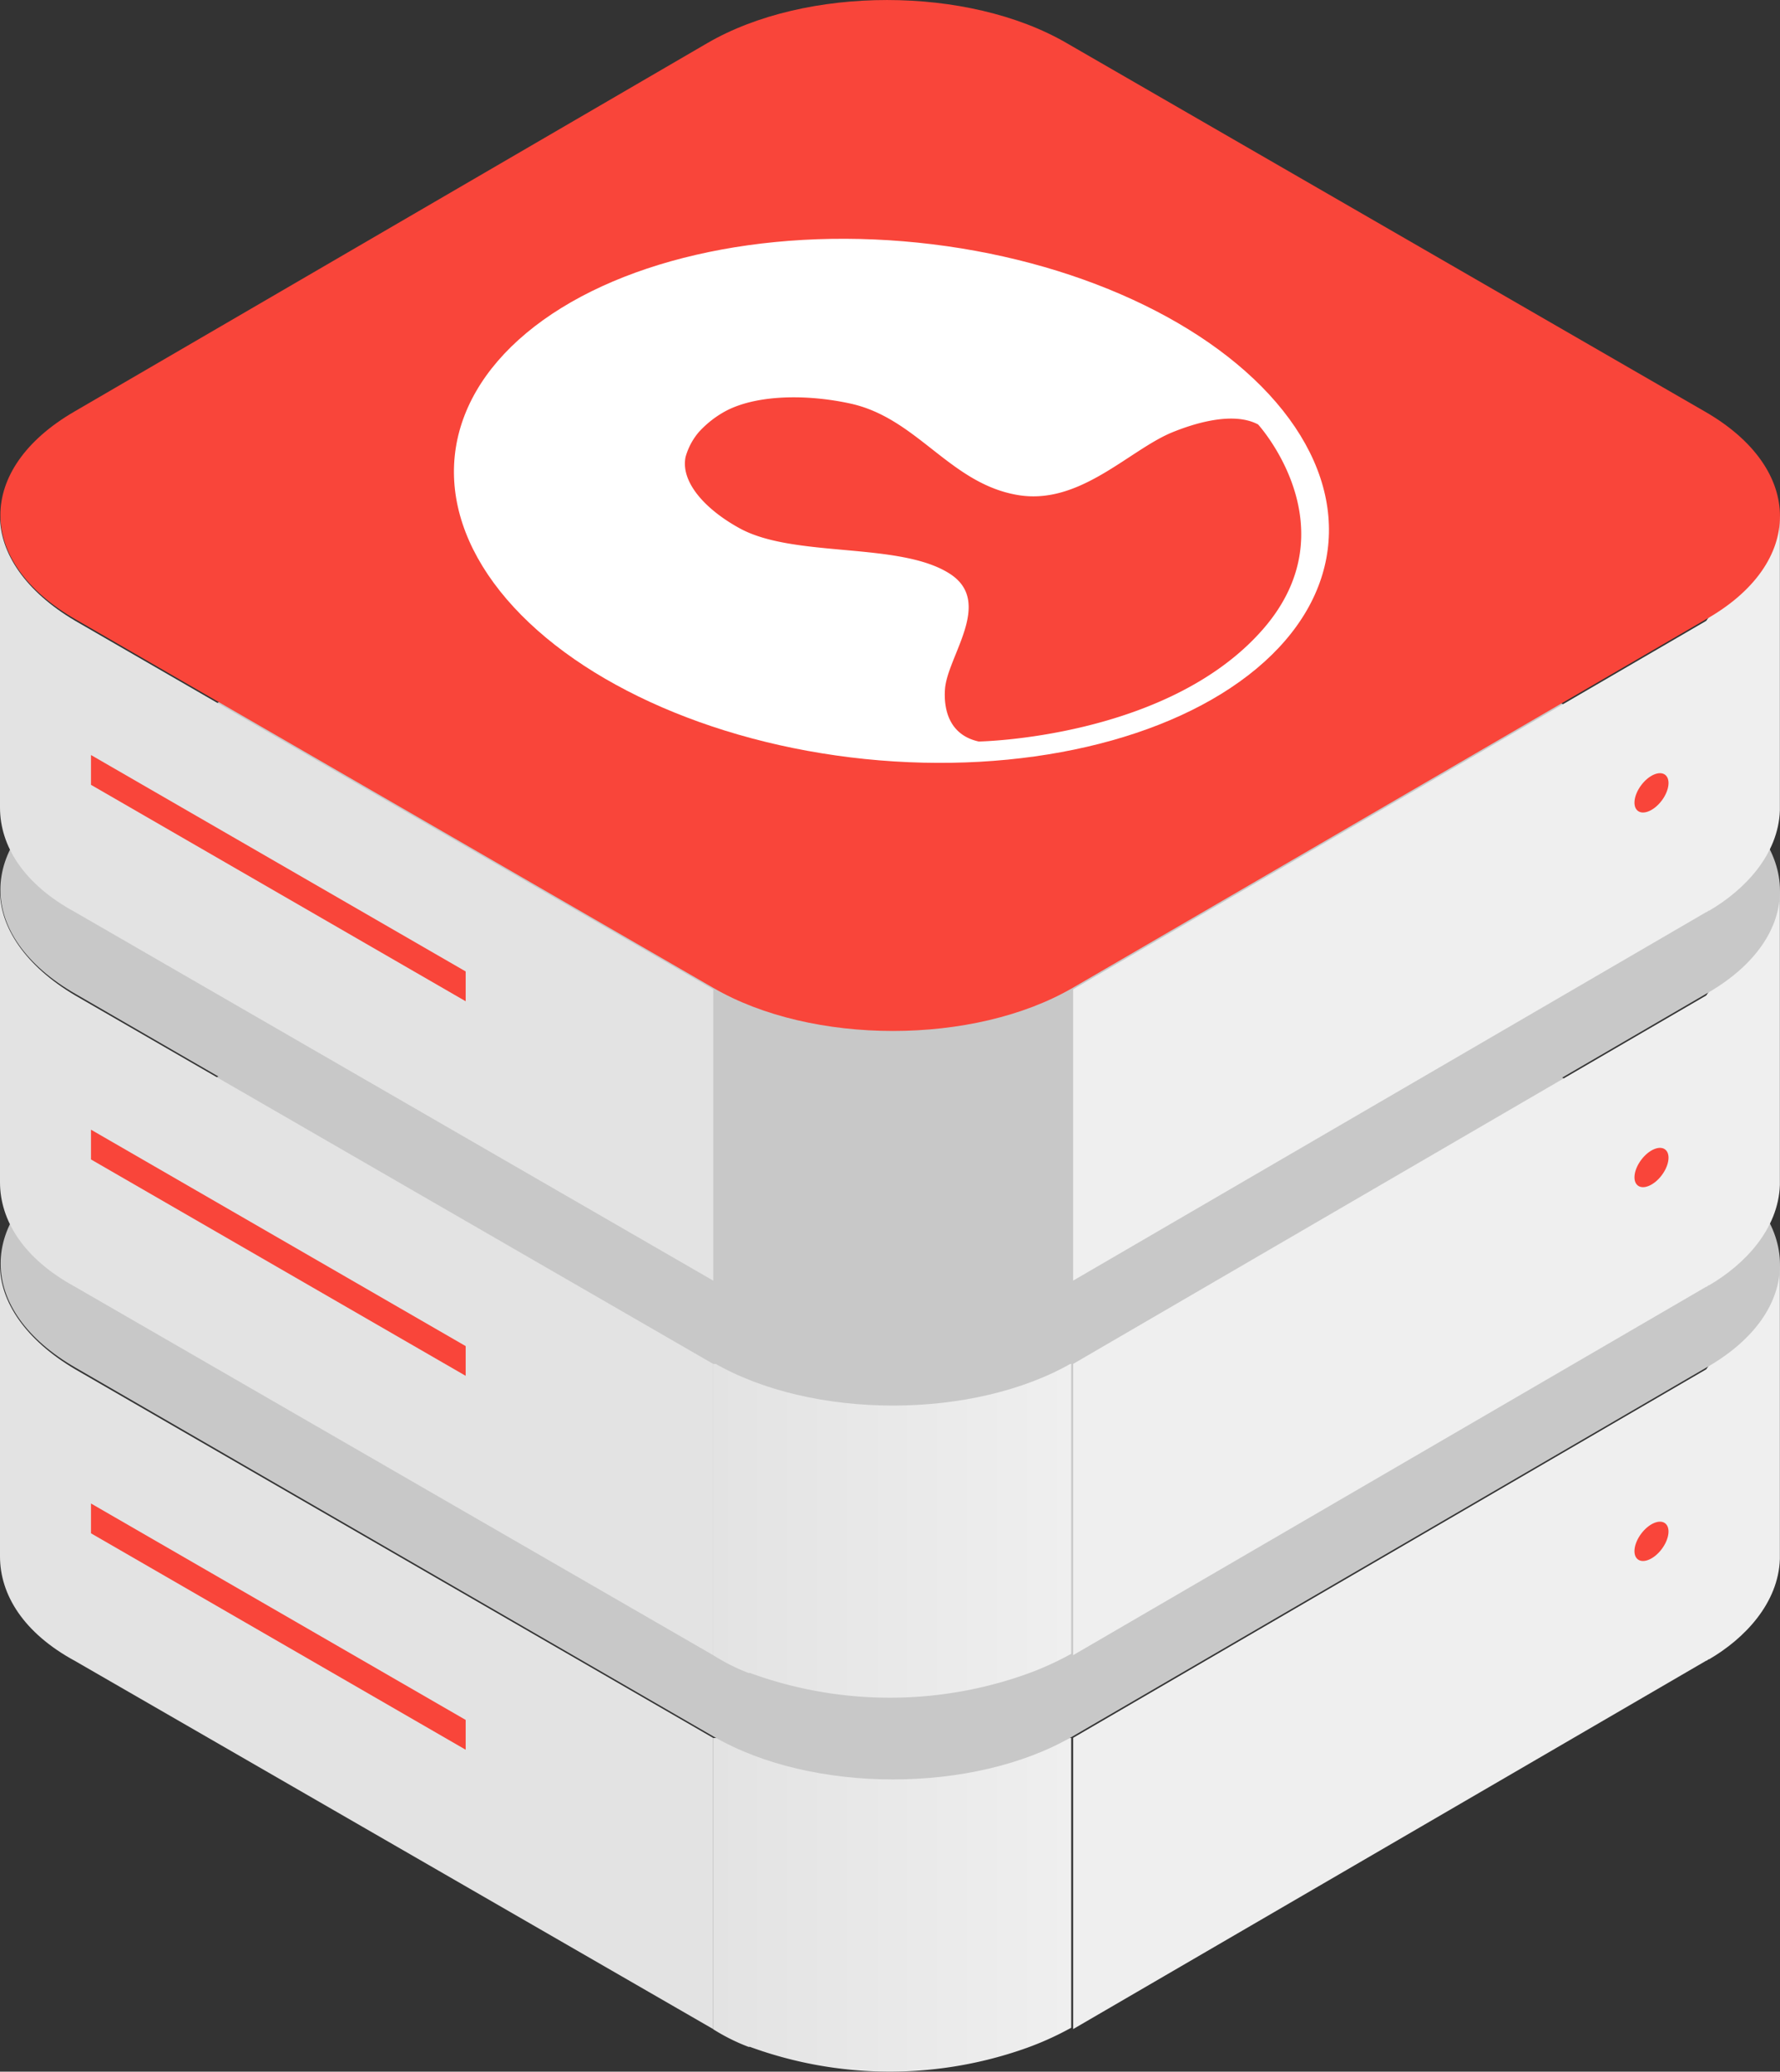 <svg height="162.877" viewBox="0 0 140 162.877" width="140" xmlns="http://www.w3.org/2000/svg" xmlns:xlink="http://www.w3.org/1999/xlink"><rect x="0" y="0" width="140" height="162.877" fill="#333333" stroke="none"/><linearGradient id="a" gradientUnits="objectBoundingBox" x2="1" y1=".5" y2=".5"><stop offset="0" stop-color="#e3e3e3"/><stop offset="1" stop-color="#efefef"/></linearGradient><linearGradient id="b" x2="1" xlink:href="#a" y1=".5" y2=".5"/><path d="m176.93 185.192-49.79 28.971v22.9l49.79-28.963c.113 0 .113-.113.232-.113 2.782-1.62 5.444-4.4 5.563-7.88v-23.107z" fill="#efefef" transform="translate(-42.735 -77.533)"/><path d="m5.922 185.192c-3.93-2.317-5.922-5.331-5.922-8.192v22.9c0 3.014 1.852 6.028 5.908 8.225l50.192 28.942v-22.89z" fill="#e3e3e3" transform="translate(0 -77.533)"/><path d="m112.655 233h-28.155v22.9a15.519 15.519 0 0 0 2.782 1.387h.113a32.058 32.058 0 0 0 21.324.232 23.969 23.969 0 0 0 3.937-1.739z" fill="url(#a)" transform="translate(-28.403 -96.356)"/><path d="m134.128 148.175-50.176-28.975c-7.767-4.521-20.507-4.521-28.274 0l-49.79 28.975c-7.768 4.514-7.768 11.817.112 16.338l50.122 28.965c7.762 4.522 20.508 4.522 28.278-.001l49.79-28.965c7.791-4.412 7.791-11.823-.062-16.337z" fill="#c8c8c8" transform="translate(-.026 -56.966)"/><path d="m176.93 140.9-49.79 28.965v22.9l49.79-28.965c.113 0 .113-.119.232-.119 2.782-1.62 5.444-4.4 5.563-7.88v-23.131z" fill="#efefef" transform="translate(-42.735 -62.633)"/><path d="m5.922 140.9c-3.93-2.322-5.922-5.355-5.922-8.23v22.91c0 3.007 1.852 6.021 5.908 8.225l50.192 28.965v-22.9z" fill="#e3e3e3" transform="translate(0 -62.633)"/><path d="m112.655 188.7h-28.155v22.9a15.562 15.562 0 0 0 2.782 1.4h.113a32.058 32.058 0 0 0 21.324.232 23.966 23.966 0 0 0 3.937-1.739z" fill="url(#b)" transform="translate(-28.403 -81.466)"/><path d="m134.118 103.9-50.2-28.965c-7.767-4.521-20.507-4.521-28.274 0l-49.786 28.965c-7.767 4.521-7.767 11.817.113 16.338l50.142 28.971c7.761 4.514 20.507 4.514 28.274 0l49.79-28.971c7.794-4.404 7.794-11.819-.059-16.338z" fill="#c8c8c8" transform="translate(-.016 -42.086)"/><path d="m40.249 180.312-29.469-17.012v-2.34l29.469 17.015z" fill="#f9453a" transform="translate(-3.623 -72.142)"/><ellipse cx="1.779" cy="1.009" fill="#f9453a" rx="1.779" ry="1.009" transform="matrix(.601 -.799 .799 .601 128.018 92.607)"/><path d="m176.93 96.535-49.79 28.971v22.9l49.79-28.971c.113 0 .113-.113.232-.113 2.782-1.62 5.444-4.4 5.563-7.88v-23.132z" fill="#efefef" transform="translate(-42.735 -47.722)"/><path d="m5.922 96.535c-3.93-2.317-5.922-5.335-5.922-8.225v22.9c0 3.014 1.852 6.028 5.908 8.225l50.192 28.975v-22.9z" fill="#e3e3e3" transform="translate(0 -47.722)"/><path d="m112.655 144.34h-28.155v22.9a15.522 15.522 0 0 0 2.782 1.387h.113a32.058 32.058 0 0 0 21.324.232 23.963 23.963 0 0 0 3.937-1.739z" fill="url(#b)" transform="translate(-28.403 -66.556)"/><g fill="#f9453a"><path d="m134.118 59.535-50.2-28.971c-7.767-4.521-20.507-4.521-28.274 0l-49.786 28.971c-7.768 4.514-7.768 11.817.112 16.338l50.142 28.965c7.761 4.521 20.507 4.521 28.274 0l49.79-28.965c7.795-4.409 7.795-11.824-.058-16.338z" transform="translate(-.016 -27.172)"/><path d="m40.249 135.949-29.469-17.016v-2.343l29.469 17.015z" transform="translate(-3.623 -57.228)"/><ellipse cx="1.779" cy="1.009" rx="1.779" ry="1.009" transform="matrix(.601 -.799 .799 .601 128.018 63.15)"/><path d="m40.249 224.589-29.469-17.016v-2.343l29.469 17.015z" transform="translate(-3.623 -87.022)"/><ellipse cx="1.779" cy="1.009" rx="1.779" ry="1.009" transform="matrix(.601 -.799 .799 .601 128.017 121.998)"/></g><ellipse cx="20.401" cy="34.521" fill="#fff" rx="20.401" ry="34.521" transform="matrix(.102 -.995 .995 .102 33.685 56.154)"/><path d="m126.224 76.36c-1.939-1.029-4.972-.12-6.858.664-3.366 1.441-7.176 5.65-11.95 4.9-5.411-.856-7.966-6.061-13.277-7.21-3.319-.724-7.23-.717-9.712.551a7.966 7.966 0 0 0 -2.158 1.66l.033-.04a5.145 5.145 0 0 0 -1.109 2.038c-.4 1.992 1.587 4.149 4.282 5.616 4.3 2.337 12.567 1.029 16.5 3.558 3.465 2.224-.193 6.486-.378 9.075-.106 1.454.246 3.585 2.655 4.116 0 0 14.791-.239 22.306-8.77 7.075-8.032-.334-16.158-.334-16.158z" fill="#f9453a" transform="translate(-27.273 -42.989)"/></svg>
